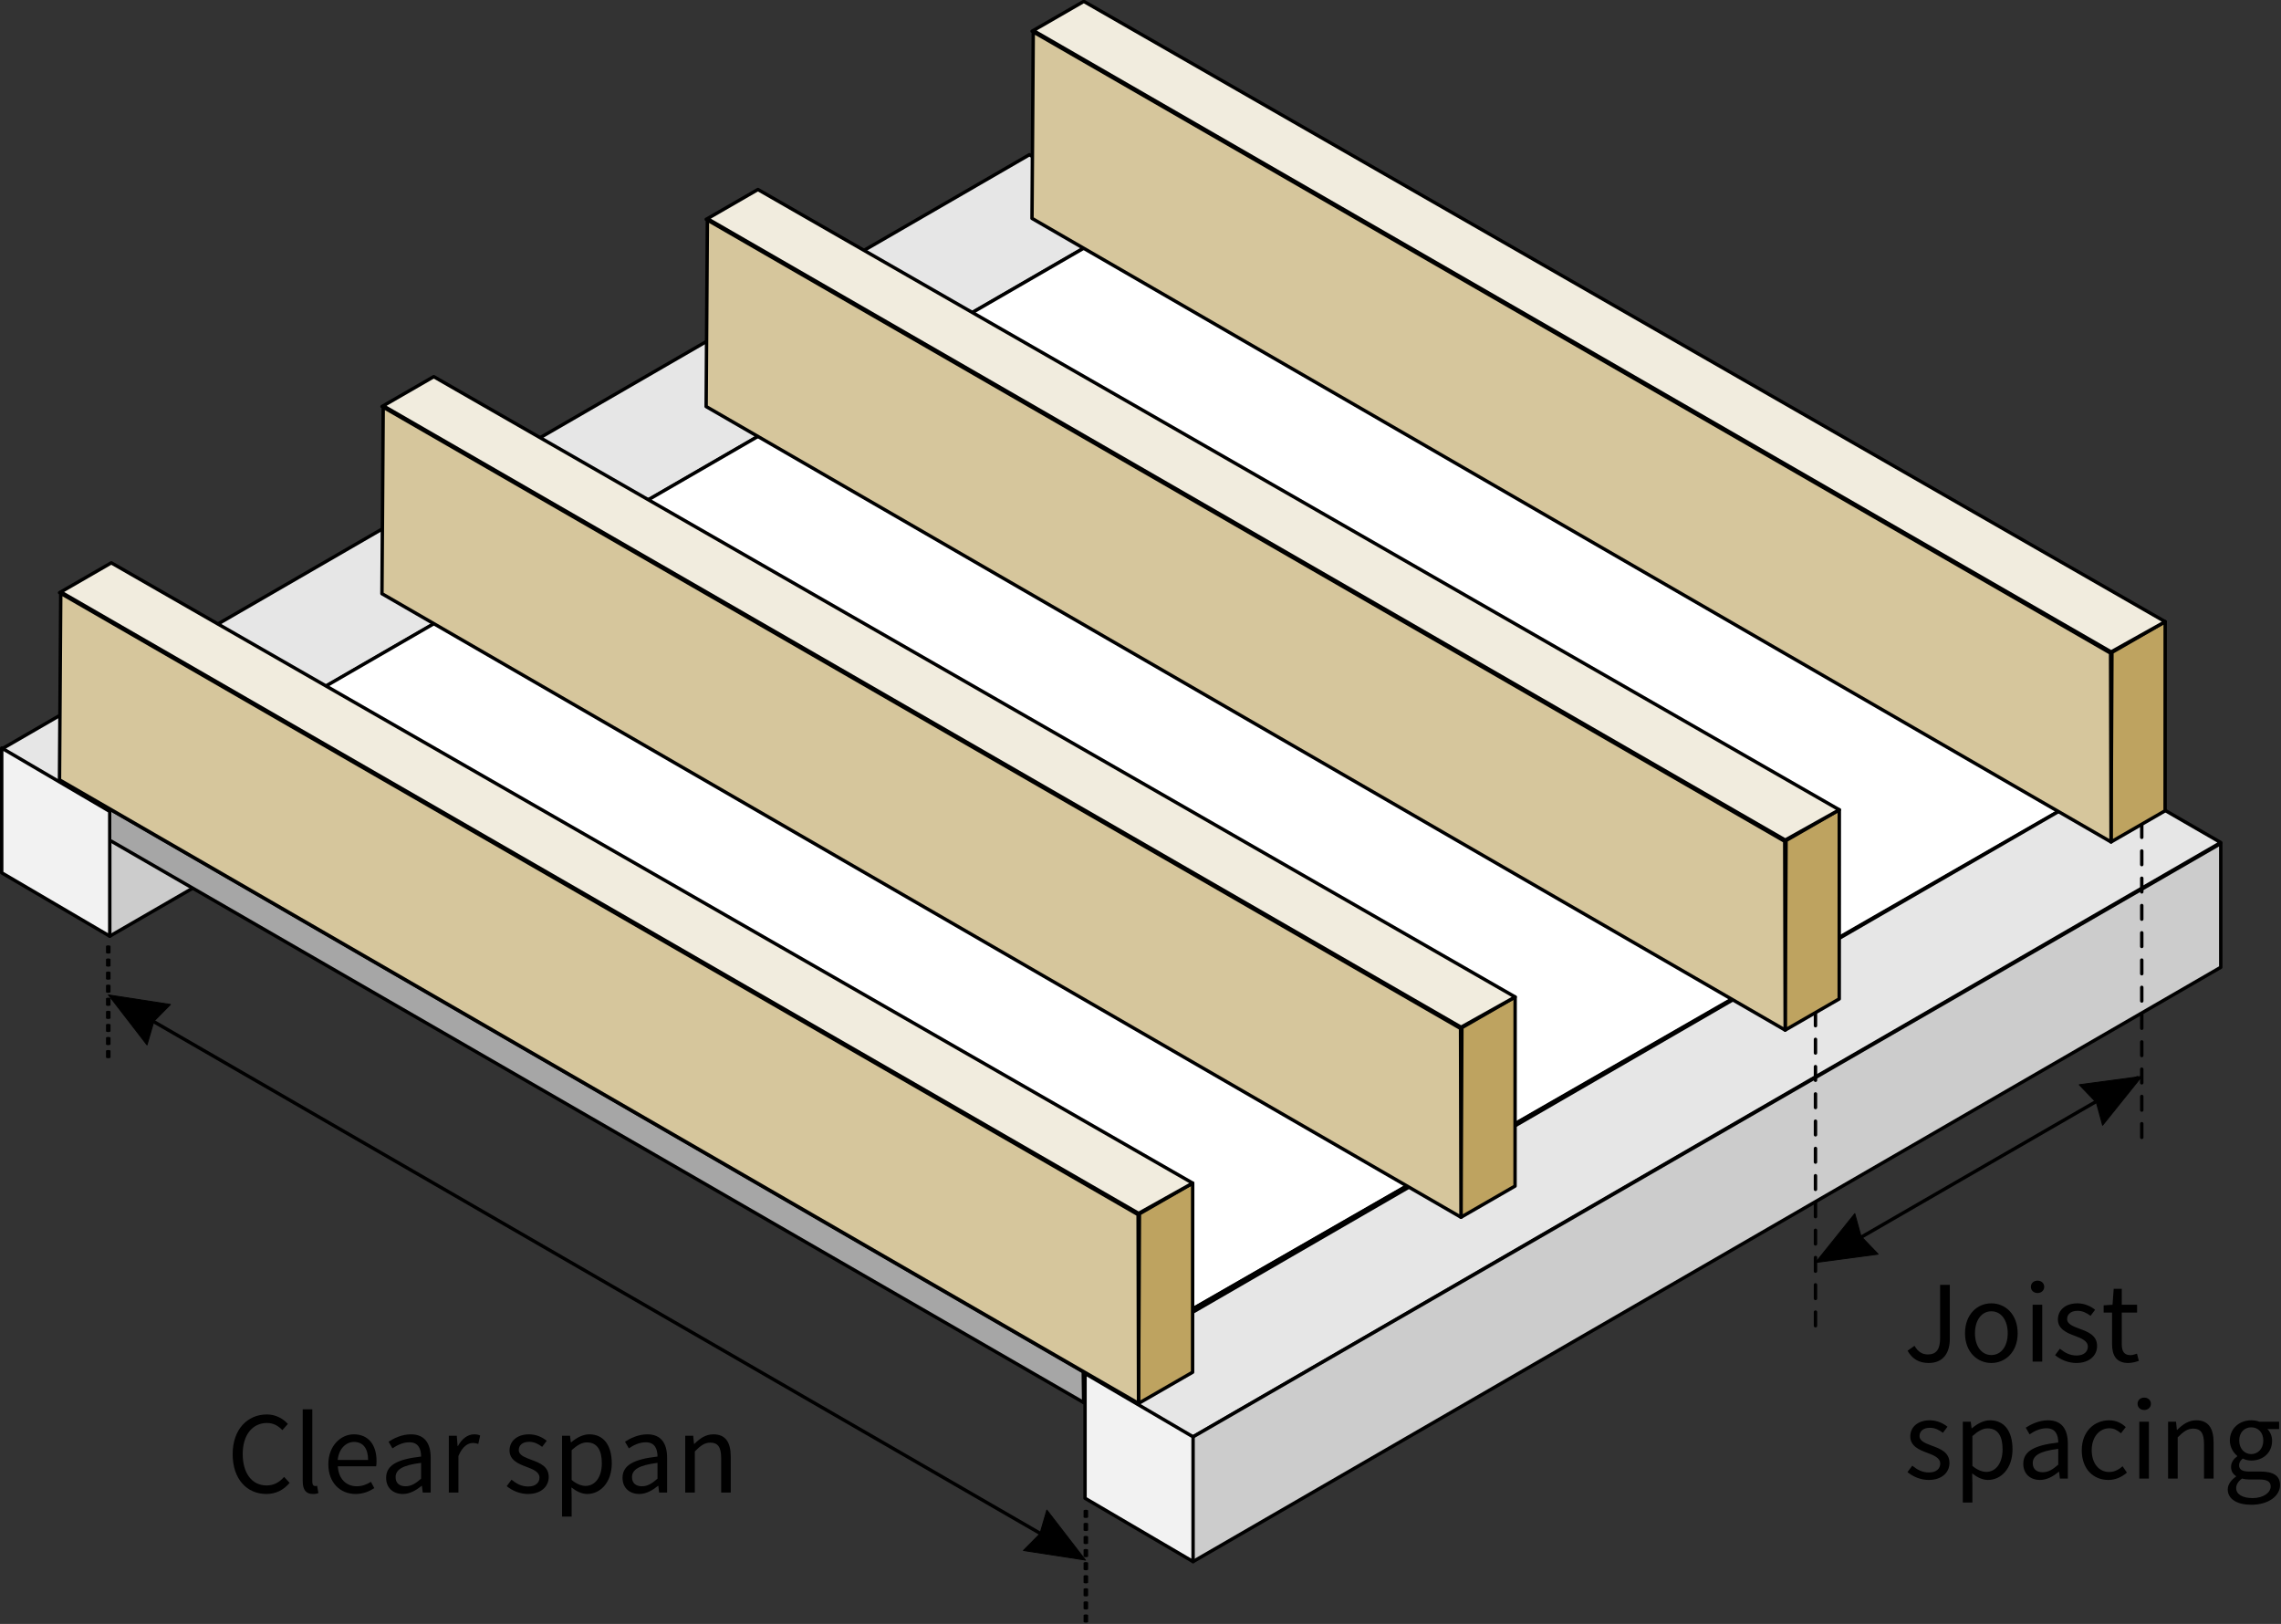 <?xml version="1.0" encoding="UTF-8" standalone="no"?>
<!DOCTYPE svg PUBLIC "-//W3C//DTD SVG 1.1//EN" "http://www.w3.org/Graphics/SVG/1.1/DTD/svg11.dtd">
<svg width="100%" height="100%" viewBox="0 0 2340 1666" version="1.1" xmlns="http://www.w3.org/2000/svg" xmlns:xlink="http://www.w3.org/1999/xlink" xml:space="preserve" xmlns:serif="http://www.serif.com/" style="fill-rule:evenodd;clip-rule:evenodd;stroke-linecap:round;stroke-linejoin:round;stroke-miterlimit:1.5;">
    <rect x="0" y="0" width="2340" height="1666" fill="#333333" stroke="none"/>
    <g transform="matrix(1,0,0,1,-881.049,-703.632)">
        <g transform="matrix(1,0,0,1,939.841,606.618)">
            <g transform="matrix(1,0,0,1,-390.018,-478.811)">
                <g transform="matrix(1,0,0,1,0,200)">
                    <path d="M443.827,1208.24L1498.1,598.561L1387.25,534.561L332.976,1144.24" style="fill:rgb(230,230,230);stroke:black;stroke-width:3.5px;"/>
                </g>
                <g transform="matrix(1,0,0,1,53.426,233.642)">
                    <path d="M390.402,1174.6L1444.67,565.918L1444.67,692.918L390.402,1302.6" style="fill:rgb(204,204,204);stroke:black;stroke-width:3.5px;"/>
                </g>
                <g transform="matrix(1,0,0,1,55.848,-32.756)">
                    <path d="M277.128,1504L387.979,1569L387.979,1441L277.128,1376L277.128,1504Z" style="fill:rgb(242,242,242);stroke:black;stroke-width:3.5px;"/>
                </g>
            </g>
            <g transform="matrix(1,0,0,1,332.554,256)">
                <path d="M-277.128,672L720.533,1248L1776.02,642.382L775.526,63.75L-277.128,672Z" style="fill:white;stroke:black;stroke-width:3.5px;"/>
            </g>
            <g transform="matrix(1,0,0,1,332.554,256)">
                <path d="M720.533,1248L720.342,1279.88L1775.18,668.939L1776.02,641.382L720.533,1248Z" style="fill:rgb(204,204,204);stroke:black;stroke-width:3.5px;"/>
            </g>
            <g transform="matrix(1,0,0,1,775.342,0.356)">
                <path d="M-719.917,927.644L277.128,1504L277.553,1535.52L-719.917,959.633" style="fill:rgb(166,166,166);stroke:black;stroke-width:3.5px;"/>
            </g>
        </g>
        <g transform="matrix(1,0,0,1,1661.16,769.439)">
            <g transform="matrix(1,0,0,1,0,200)">
                <path d="M443.827,1208.24L1498.1,598.561L1387.25,534.561L332.976,1144.24" style="fill:rgb(230,230,230);stroke:black;stroke-width:3.5px;"/>
            </g>
            <g transform="matrix(1,0,0,1,53.426,233.642)">
                <path d="M390.402,1174.6L1444.67,565.918L1444.67,692.918L390.402,1302.6" style="fill:rgb(204,204,204);stroke:black;stroke-width:3.5px;"/>
            </g>
            <g transform="matrix(1,0,0,1,55.848,-32.756)">
                <path d="M277.128,1504L387.979,1569L387.979,1441L277.128,1376L277.128,1504Z" style="fill:rgb(242,242,242);stroke:black;stroke-width:3.5px;"/>
            </g>
        </g>
        <g>
            <g transform="matrix(1,0,0,1,1384.15,1117.12)">
                <g id="Long-rafters" serif:id="Long rafters">
                    <g>
                        <g transform="matrix(0.632,-0.004,0.004,0.632,265.574,362.174)">
                            <path d="M625.149,1054.75L713.206,1004.71L715.288,697.762L628.545,747.062L625.149,1054.75Z" style="fill:rgb(190,163,96);stroke:black;stroke-width:5.54px;"/>
                        </g>
                        <g transform="matrix(0.632,-0.004,0.004,0.632,265.574,362.174)">
                            <path d="M-1115.93,-271.229L-1119.89,31.506L625.149,1054.75L626.365,748.301L-1115.93,-271.229L-1117.83,-272.341" style="fill:rgb(214,198,156);stroke:black;stroke-width:5.54px;"/>
                        </g>
                        <g transform="matrix(0.632,-0.004,0.004,0.632,265.574,362.174)">
                            <path d="M-1115.91,-273.429L-1033.58,-320.225L715.288,697.762L627.242,746.298L-1115.91,-273.429Z" style="fill:rgb(241,236,222);stroke:black;stroke-width:5.54px;"/>
                        </g>
                    </g>
                </g>
            </g>
            <g transform="matrix(1,0,0,1,1714.95,926.128)">
                <g id="Long-rafters1" serif:id="Long rafters">
                    <g>
                        <g transform="matrix(0.632,-0.004,0.004,0.632,265.574,362.174)">
                            <path d="M625.149,1054.75L713.206,1004.71L715.288,697.762L628.545,747.062L625.149,1054.75Z" style="fill:rgb(190,163,96);stroke:black;stroke-width:5.54px;"/>
                        </g>
                        <g transform="matrix(0.632,-0.004,0.004,0.632,265.574,362.174)">
                            <path d="M-1115.93,-271.229L-1119.89,31.506L625.149,1054.75L626.365,748.301L-1115.93,-271.229L-1117.83,-272.341" style="fill:rgb(214,198,156);stroke:black;stroke-width:5.54px;"/>
                        </g>
                        <g transform="matrix(0.632,-0.004,0.004,0.632,265.574,362.174)">
                            <path d="M-1115.91,-273.429L-1033.58,-320.225L715.288,697.762L627.242,746.298L-1115.91,-273.429Z" style="fill:rgb(241,236,222);stroke:black;stroke-width:5.54px;"/>
                        </g>
                    </g>
                </g>
            </g>
            <g transform="matrix(1,0,0,1,2047.51,734.128)">
                <g id="Long-rafters2" serif:id="Long rafters">
                    <g>
                        <g transform="matrix(0.632,-0.004,0.004,0.632,265.574,362.174)">
                            <path d="M625.149,1054.75L713.206,1004.71L715.288,697.762L628.545,747.062L625.149,1054.75Z" style="fill:rgb(190,163,96);stroke:black;stroke-width:5.54px;"/>
                        </g>
                        <g transform="matrix(0.632,-0.004,0.004,0.632,265.574,362.174)">
                            <path d="M-1115.93,-271.229L-1119.89,31.506L625.149,1054.75L626.365,748.301L-1115.93,-271.229L-1117.83,-272.341" style="fill:rgb(214,198,156);stroke:black;stroke-width:5.54px;"/>
                        </g>
                        <g transform="matrix(0.632,-0.004,0.004,0.632,265.574,362.174)">
                            <path d="M-1115.91,-273.429L-1033.58,-320.225L715.288,697.762L627.242,746.298L-1115.91,-273.429Z" style="fill:rgb(241,236,222);stroke:black;stroke-width:5.54px;"/>
                        </g>
                    </g>
                </g>
            </g>
            <g transform="matrix(1,0,0,1,2381.81,541.117)">
                <g id="Long-rafters3" serif:id="Long rafters">
                    <g>
                        <g transform="matrix(0.632,-0.004,0.004,0.632,265.574,362.174)">
                            <path d="M625.149,1054.75L713.206,1004.71L715.288,697.762L628.545,747.062L625.149,1054.75Z" style="fill:rgb(190,163,96);stroke:black;stroke-width:5.54px;"/>
                        </g>
                        <g transform="matrix(0.632,-0.004,0.004,0.632,265.574,362.174)">
                            <path d="M-1115.93,-271.229L-1119.89,31.506L625.149,1054.75L626.365,748.301L-1115.93,-271.229L-1117.83,-272.341" style="fill:rgb(214,198,156);stroke:black;stroke-width:5.54px;"/>
                        </g>
                        <g transform="matrix(0.632,-0.004,0.004,0.632,265.574,362.174)">
                            <path d="M-1115.91,-273.429L-1033.58,-320.225L715.288,697.762L627.242,746.298L-1115.91,-273.429Z" style="fill:rgb(241,236,222);stroke:black;stroke-width:5.54px;"/>
                        </g>
                    </g>
                </g>
            </g>
        </g>
        <g id="Spacing-arrows" serif:id="Spacing arrows" transform="matrix(1,0,0,1,1453.11,1510.92)">
            <g transform="matrix(1.335,0,0,1.335,1217.34,-1028.38)">
                <path d="M305.442,1039.65L305.442,800" style="fill:none;stroke:black;stroke-width:2.62px;stroke-dasharray:10.48,10.48,0,0;"/>
            </g>
            <g transform="matrix(1.335,0,0,1.335,882.617,-835.127)">
                <path d="M305.442,1039.65L305.442,800" style="fill:none;stroke:black;stroke-width:2.62px;stroke-dasharray:10.48,10.48,0,0;"/>
            </g>
            <g transform="matrix(1.335,0,0,0.481,134.104,356.431)">
                <path d="M305.442,1039.65L305.442,800" style="fill:none;stroke:black;stroke-width:3.49px;stroke-dasharray:13.95,13.95,0,0;"/>
            </g>
            <g transform="matrix(1.335,0,0,0.481,-868.759,-222.572)">
                <path d="M305.442,1039.65L305.442,800" style="fill:none;stroke:black;stroke-width:3.49px;stroke-dasharray:13.95,13.95,0,0;"/>
            </g>
            <g transform="matrix(1.199,2.077,-2.611,1.507,2485.68,-1059.4)">
                <path d="M309.678,600L299.951,580.102L309.678,582.129L319.965,580.12L309.678,600Z" style="stroke:black;stroke-width:0.37px;stroke-linejoin:miter;stroke-miterlimit:1;"/>
            </g>
            <g transform="matrix(-1.199,2.077,-2.611,-1.507,1477.05,474.391)">
                <path d="M309.678,600L299.951,580.102L309.678,582.129L319.965,580.12L309.678,600Z" style="stroke:black;stroke-width:0.37px;stroke-linejoin:miter;stroke-miterlimit:1;"/>
            </g>
            <g transform="matrix(1.199,-2.077,2.611,1.507,-1396.42,532.233)">
                <path d="M309.678,600L299.951,580.102L309.678,582.129L319.965,580.12L309.678,600Z" style="stroke:black;stroke-width:0.37px;stroke-linejoin:miter;stroke-miterlimit:1;"/>
            </g>
            <g transform="matrix(1,0,0,1,-1453.11,-1510.92)">
                <path d="M1010.31,1735.3L1976.97,2293.4" style="fill:none;stroke:black;stroke-width:3.5px;"/>
            </g>
            <g transform="matrix(-1.199,-2.077,2.611,-1.507,429.965,1844.31)">
                <path d="M309.678,600L299.951,580.102L309.678,582.129L319.965,580.12L309.678,600Z" style="stroke:black;stroke-width:0.37px;stroke-linejoin:miter;stroke-miterlimit:1;"/>
            </g>
            <g transform="matrix(0.488,0,0,0.488,985.323,123.369)">
                <path d="M638.295,741.636L1301.63,358.66" style="fill:none;stroke:black;stroke-width:7.17px;"/>
            </g>
        </g>
        <g transform="matrix(1,0,0,1,475.386,23.319)">
            <g transform="matrix(120,0,0,120,638.456,2211.57)">
                <path d="M0.049,-0.328C0.049,-0.114 0.172,0.012 0.337,0.012C0.42,0.012 0.485,-0.023 0.536,-0.083L0.489,-0.134C0.447,-0.087 0.401,-0.061 0.339,-0.061C0.214,-0.061 0.135,-0.165 0.135,-0.33C0.135,-0.493 0.218,-0.595 0.343,-0.595C0.397,-0.595 0.439,-0.571 0.474,-0.534L0.521,-0.587C0.482,-0.63 0.42,-0.668 0.342,-0.668C0.174,-0.668 0.049,-0.539 0.049,-0.328Z" style="fill-rule:nonzero;"/>
            </g>
            <g transform="matrix(120,0,0,120,706.376,2211.57)">
                <path d="M0.082,-0.098C0.082,-0.027 0.107,0.012 0.169,0.012C0.191,0.012 0.205,0.009 0.216,0.004L0.205,-0.058C0.196,-0.056 0.192,-0.056 0.187,-0.056C0.175,-0.056 0.164,-0.066 0.164,-0.092L0.164,-0.712L0.082,-0.712L0.082,-0.098Z" style="fill-rule:nonzero;"/>
            </g>
            <g transform="matrix(120,0,0,120,736.976,2211.57)">
                <path d="M0.046,-0.242C0.046,-0.083 0.149,0.012 0.279,0.012C0.345,0.012 0.397,-0.011 0.439,-0.038L0.41,-0.092C0.374,-0.069 0.335,-0.054 0.289,-0.054C0.196,-0.054 0.133,-0.12 0.127,-0.225L0.455,-0.225C0.457,-0.237 0.458,-0.253 0.458,-0.27C0.458,-0.409 0.388,-0.498 0.264,-0.498C0.153,-0.498 0.046,-0.401 0.046,-0.242ZM0.126,-0.279C0.136,-0.377 0.198,-0.433 0.266,-0.433C0.342,-0.433 0.386,-0.378 0.386,-0.279L0.126,-0.279Z" style="fill-rule:nonzero;"/>
            </g>
            <g transform="matrix(120,0,0,120,794.816,2211.57)">
                <path d="M0.058,-0.126C0.058,-0.039 0.119,0.012 0.201,0.012C0.261,0.012 0.315,-0.02 0.362,-0.058L0.364,-0.058L0.371,0L0.439,0L0.439,-0.298C0.439,-0.419 0.389,-0.498 0.27,-0.498C0.192,-0.498 0.124,-0.464 0.079,-0.435L0.112,-0.378C0.15,-0.404 0.2,-0.43 0.257,-0.43C0.336,-0.43 0.357,-0.37 0.357,-0.308C0.15,-0.285 0.058,-0.232 0.058,-0.126ZM0.139,-0.132C0.139,-0.194 0.194,-0.234 0.357,-0.254L0.357,-0.119C0.31,-0.077 0.271,-0.054 0.224,-0.054C0.176,-0.054 0.139,-0.077 0.139,-0.132Z" style="fill-rule:nonzero;"/>
            </g>
            <g transform="matrix(120,0,0,120,856.256,2211.57)">
                <path d="M0.082,0L0.164,0L0.164,-0.312C0.197,-0.394 0.246,-0.424 0.287,-0.424C0.307,-0.424 0.318,-0.421 0.334,-0.416L0.35,-0.488C0.334,-0.495 0.319,-0.498 0.298,-0.498C0.243,-0.498 0.193,-0.459 0.16,-0.398L0.157,-0.398L0.15,-0.486L0.082,-0.486L0.082,0Z" style="fill-rule:nonzero;"/>
            </g>
            <g transform="matrix(120,0,0,120,922.136,2211.57)">
                <path d="M0.028,-0.055C0.074,-0.017 0.14,0.012 0.209,0.012C0.324,0.012 0.387,-0.054 0.387,-0.133C0.387,-0.225 0.309,-0.254 0.239,-0.28C0.184,-0.301 0.131,-0.319 0.131,-0.364C0.131,-0.401 0.159,-0.434 0.22,-0.434C0.263,-0.434 0.298,-0.416 0.331,-0.391L0.37,-0.443C0.333,-0.473 0.28,-0.498 0.219,-0.498C0.114,-0.498 0.052,-0.438 0.052,-0.36C0.052,-0.278 0.128,-0.245 0.197,-0.22C0.25,-0.2 0.308,-0.178 0.308,-0.128C0.308,-0.086 0.276,-0.052 0.212,-0.052C0.154,-0.052 0.111,-0.076 0.069,-0.11L0.028,-0.055Z" style="fill-rule:nonzero;"/>
            </g>
            <g transform="matrix(120,0,0,120,972.416,2211.57)">
                <path d="M0.162,-0.044C0.207,-0.009 0.252,0.012 0.297,0.012C0.408,0.012 0.507,-0.085 0.507,-0.25C0.507,-0.401 0.44,-0.498 0.315,-0.498C0.258,-0.498 0.204,-0.467 0.16,-0.43L0.157,-0.43L0.15,-0.486L0.082,-0.486L0.082,0.205L0.164,0.205L0.164,0.041L0.162,-0.044ZM0.164,-0.108L0.164,-0.363C0.212,-0.406 0.253,-0.429 0.294,-0.429C0.386,-0.429 0.422,-0.357 0.422,-0.25C0.422,-0.13 0.363,-0.057 0.283,-0.057C0.251,-0.057 0.208,-0.071 0.164,-0.108Z" style="fill-rule:nonzero;"/>
            </g>
            <g transform="matrix(120,0,0,120,1037.34,2211.57)">
                <path d="M0.058,-0.126C0.058,-0.039 0.119,0.012 0.201,0.012C0.261,0.012 0.315,-0.02 0.362,-0.058L0.364,-0.058L0.371,0L0.439,0L0.439,-0.298C0.439,-0.419 0.389,-0.498 0.27,-0.498C0.192,-0.498 0.124,-0.464 0.079,-0.435L0.112,-0.378C0.15,-0.404 0.2,-0.43 0.257,-0.43C0.336,-0.43 0.357,-0.37 0.357,-0.308C0.15,-0.285 0.058,-0.232 0.058,-0.126ZM0.139,-0.132C0.139,-0.194 0.194,-0.234 0.357,-0.254L0.357,-0.119C0.31,-0.077 0.271,-0.054 0.224,-0.054C0.176,-0.054 0.139,-0.077 0.139,-0.132Z" style="fill-rule:nonzero;"/>
            </g>
            <g transform="matrix(120,0,0,120,1098.78,2211.57)">
                <path d="M0.082,0L0.164,0L0.164,-0.352C0.213,-0.401 0.247,-0.427 0.297,-0.427C0.361,-0.427 0.389,-0.388 0.389,-0.297L0.389,0L0.471,0L0.471,-0.308C0.471,-0.432 0.425,-0.498 0.323,-0.498C0.256,-0.498 0.206,-0.462 0.16,-0.416L0.157,-0.416L0.15,-0.486L0.082,-0.486L0.082,0Z" style="fill-rule:nonzero;"/>
            </g>
        </g>
        <g transform="matrix(1,0,0,1,62.391,-114.413)">
            <g transform="matrix(120,0,0,120,2772.11,2214.91)">
                <path d="M0.029,-0.093C0.067,-0.024 0.126,0.012 0.209,0.012C0.338,0.012 0.39,-0.08 0.39,-0.193L0.39,-0.656L0.307,-0.656L0.307,-0.201C0.307,-0.101 0.272,-0.061 0.202,-0.061C0.155,-0.061 0.118,-0.083 0.088,-0.135L0.029,-0.093Z" style="fill-rule:nonzero;"/>
            </g>
            <g transform="matrix(120,0,0,120,2828.99,2214.91)">
                <path d="M0.046,-0.242C0.046,-0.081 0.152,0.012 0.271,0.012C0.39,0.012 0.496,-0.081 0.496,-0.242C0.496,-0.405 0.39,-0.498 0.271,-0.498C0.152,-0.498 0.046,-0.405 0.046,-0.242ZM0.131,-0.242C0.131,-0.354 0.188,-0.43 0.271,-0.43C0.355,-0.43 0.411,-0.354 0.411,-0.242C0.411,-0.131 0.355,-0.056 0.271,-0.056C0.188,-0.056 0.131,-0.131 0.131,-0.242Z" style="fill-rule:nonzero;"/>
            </g>
            <g transform="matrix(120,0,0,120,2894.03,2214.91)">
                <path d="M0.124,-0.586C0.156,-0.586 0.181,-0.608 0.181,-0.639C0.181,-0.671 0.156,-0.692 0.124,-0.692C0.092,-0.692 0.067,-0.671 0.067,-0.639C0.067,-0.608 0.092,-0.586 0.124,-0.586ZM0.082,0L0.164,0L0.164,-0.486L0.082,-0.486L0.082,0Z" style="fill-rule:nonzero;"/>
            </g>
            <g transform="matrix(120,0,0,120,2923.55,2214.91)">
                <path d="M0.028,-0.055C0.074,-0.017 0.14,0.012 0.209,0.012C0.324,0.012 0.387,-0.054 0.387,-0.133C0.387,-0.225 0.309,-0.254 0.239,-0.28C0.184,-0.301 0.131,-0.319 0.131,-0.364C0.131,-0.401 0.159,-0.434 0.22,-0.434C0.263,-0.434 0.298,-0.416 0.331,-0.391L0.37,-0.443C0.333,-0.473 0.28,-0.498 0.219,-0.498C0.114,-0.498 0.052,-0.438 0.052,-0.36C0.052,-0.278 0.128,-0.245 0.197,-0.22C0.25,-0.2 0.308,-0.178 0.308,-0.128C0.308,-0.086 0.276,-0.052 0.212,-0.052C0.154,-0.052 0.111,-0.076 0.069,-0.11L0.028,-0.055Z" style="fill-rule:nonzero;"/>
            </g>
            <g transform="matrix(120,0,0,120,2973.83,2214.91)">
                <path d="M0.096,-0.15C0.096,-0.054 0.131,0.012 0.235,0.012C0.265,0.012 0.298,0.003 0.325,-0.006L0.309,-0.068C0.293,-0.062 0.271,-0.055 0.254,-0.055C0.198,-0.055 0.179,-0.089 0.179,-0.149L0.179,-0.419L0.31,-0.419L0.31,-0.486L0.179,-0.486L0.179,-0.622L0.11,-0.622L0.1,-0.486L0.024,-0.481L0.024,-0.419L0.096,-0.419L0.096,-0.15Z" style="fill-rule:nonzero;"/>
            </g>
            <g transform="matrix(120,0,0,120,2772.11,2334.91)">
                <path d="M0.028,-0.055C0.074,-0.017 0.14,0.012 0.209,0.012C0.324,0.012 0.387,-0.054 0.387,-0.133C0.387,-0.225 0.309,-0.254 0.239,-0.28C0.184,-0.301 0.131,-0.319 0.131,-0.364C0.131,-0.401 0.159,-0.434 0.22,-0.434C0.263,-0.434 0.298,-0.416 0.331,-0.391L0.37,-0.443C0.333,-0.473 0.28,-0.498 0.219,-0.498C0.114,-0.498 0.052,-0.438 0.052,-0.36C0.052,-0.278 0.128,-0.245 0.197,-0.22C0.25,-0.2 0.308,-0.178 0.308,-0.128C0.308,-0.086 0.276,-0.052 0.212,-0.052C0.154,-0.052 0.111,-0.076 0.069,-0.11L0.028,-0.055Z" style="fill-rule:nonzero;"/>
            </g>
            <g transform="matrix(120,0,0,120,2822.39,2334.91)">
                <path d="M0.162,-0.044C0.207,-0.009 0.252,0.012 0.297,0.012C0.408,0.012 0.507,-0.085 0.507,-0.25C0.507,-0.401 0.44,-0.498 0.315,-0.498C0.258,-0.498 0.204,-0.467 0.16,-0.43L0.157,-0.43L0.15,-0.486L0.082,-0.486L0.082,0.205L0.164,0.205L0.164,0.041L0.162,-0.044ZM0.164,-0.108L0.164,-0.363C0.212,-0.406 0.253,-0.429 0.294,-0.429C0.386,-0.429 0.422,-0.357 0.422,-0.25C0.422,-0.13 0.363,-0.057 0.283,-0.057C0.251,-0.057 0.208,-0.071 0.164,-0.108Z" style="fill-rule:nonzero;"/>
            </g>
            <g transform="matrix(120,0,0,120,2887.31,2334.91)">
                <path d="M0.058,-0.126C0.058,-0.039 0.119,0.012 0.201,0.012C0.261,0.012 0.315,-0.02 0.362,-0.058L0.364,-0.058L0.371,0L0.439,0L0.439,-0.298C0.439,-0.419 0.389,-0.498 0.27,-0.498C0.192,-0.498 0.124,-0.464 0.079,-0.435L0.112,-0.378C0.15,-0.404 0.2,-0.43 0.257,-0.43C0.336,-0.43 0.357,-0.37 0.357,-0.308C0.15,-0.285 0.058,-0.232 0.058,-0.126ZM0.139,-0.132C0.139,-0.194 0.194,-0.234 0.357,-0.254L0.357,-0.119C0.31,-0.077 0.271,-0.054 0.224,-0.054C0.176,-0.054 0.139,-0.077 0.139,-0.132Z" style="fill-rule:nonzero;"/>
            </g>
            <g transform="matrix(120,0,0,120,2948.75,2334.91)">
                <path d="M0.046,-0.242C0.046,-0.081 0.145,0.012 0.274,0.012C0.332,0.012 0.388,-0.012 0.432,-0.051L0.395,-0.105C0.366,-0.079 0.327,-0.056 0.281,-0.056C0.192,-0.056 0.131,-0.131 0.131,-0.242C0.131,-0.354 0.195,-0.43 0.283,-0.43C0.322,-0.43 0.352,-0.412 0.381,-0.387L0.422,-0.44C0.389,-0.471 0.344,-0.498 0.28,-0.498C0.155,-0.498 0.046,-0.405 0.046,-0.242Z" style="fill-rule:nonzero;"/>
            </g>
            <g transform="matrix(120,0,0,120,3003.47,2334.91)">
                <path d="M0.124,-0.586C0.156,-0.586 0.181,-0.608 0.181,-0.639C0.181,-0.671 0.156,-0.692 0.124,-0.692C0.092,-0.692 0.067,-0.671 0.067,-0.639C0.067,-0.608 0.092,-0.586 0.124,-0.586ZM0.082,0L0.164,0L0.164,-0.486L0.082,-0.486L0.082,0Z" style="fill-rule:nonzero;"/>
            </g>
            <g transform="matrix(120,0,0,120,3032.99,2334.91)">
                <path d="M0.082,0L0.164,0L0.164,-0.352C0.213,-0.401 0.247,-0.427 0.297,-0.427C0.361,-0.427 0.389,-0.388 0.389,-0.297L0.389,0L0.471,0L0.471,-0.308C0.471,-0.432 0.425,-0.498 0.323,-0.498C0.256,-0.498 0.206,-0.462 0.16,-0.416L0.157,-0.416L0.15,-0.486L0.082,-0.486L0.082,0Z" style="fill-rule:nonzero;"/>
            </g>
            <g transform="matrix(120,0,0,120,3098.63,2334.91)">
                <path d="M0.117,0.082C0.117,0.054 0.132,0.025 0.167,0C0.188,0.006 0.211,0.008 0.23,0.008L0.314,0.008C0.377,0.008 0.412,0.023 0.412,0.068C0.412,0.119 0.351,0.167 0.258,0.167C0.17,0.167 0.117,0.134 0.117,0.082ZM0.045,0.093C0.045,0.177 0.127,0.224 0.246,0.224C0.397,0.224 0.492,0.146 0.492,0.056C0.492,-0.025 0.435,-0.06 0.322,-0.06L0.228,-0.06C0.162,-0.06 0.142,-0.082 0.142,-0.113C0.142,-0.14 0.156,-0.156 0.173,-0.171C0.195,-0.16 0.222,-0.154 0.246,-0.154C0.345,-0.154 0.424,-0.219 0.424,-0.323C0.424,-0.364 0.407,-0.401 0.384,-0.423L0.484,-0.423L0.484,-0.486L0.315,-0.486C0.297,-0.493 0.273,-0.498 0.246,-0.498C0.147,-0.498 0.063,-0.431 0.063,-0.325C0.063,-0.267 0.094,-0.22 0.126,-0.194L0.126,-0.19C0.101,-0.173 0.073,-0.141 0.073,-0.1C0.073,-0.062 0.092,-0.036 0.116,-0.021L0.116,-0.017C0.072,0.013 0.045,0.052 0.045,0.093ZM0.246,-0.209C0.19,-0.209 0.143,-0.254 0.143,-0.325C0.143,-0.396 0.189,-0.438 0.246,-0.438C0.303,-0.438 0.349,-0.396 0.349,-0.325C0.349,-0.254 0.302,-0.209 0.246,-0.209Z" style="fill-rule:nonzero;"/>
            </g>
        </g>
    </g>
</svg>
